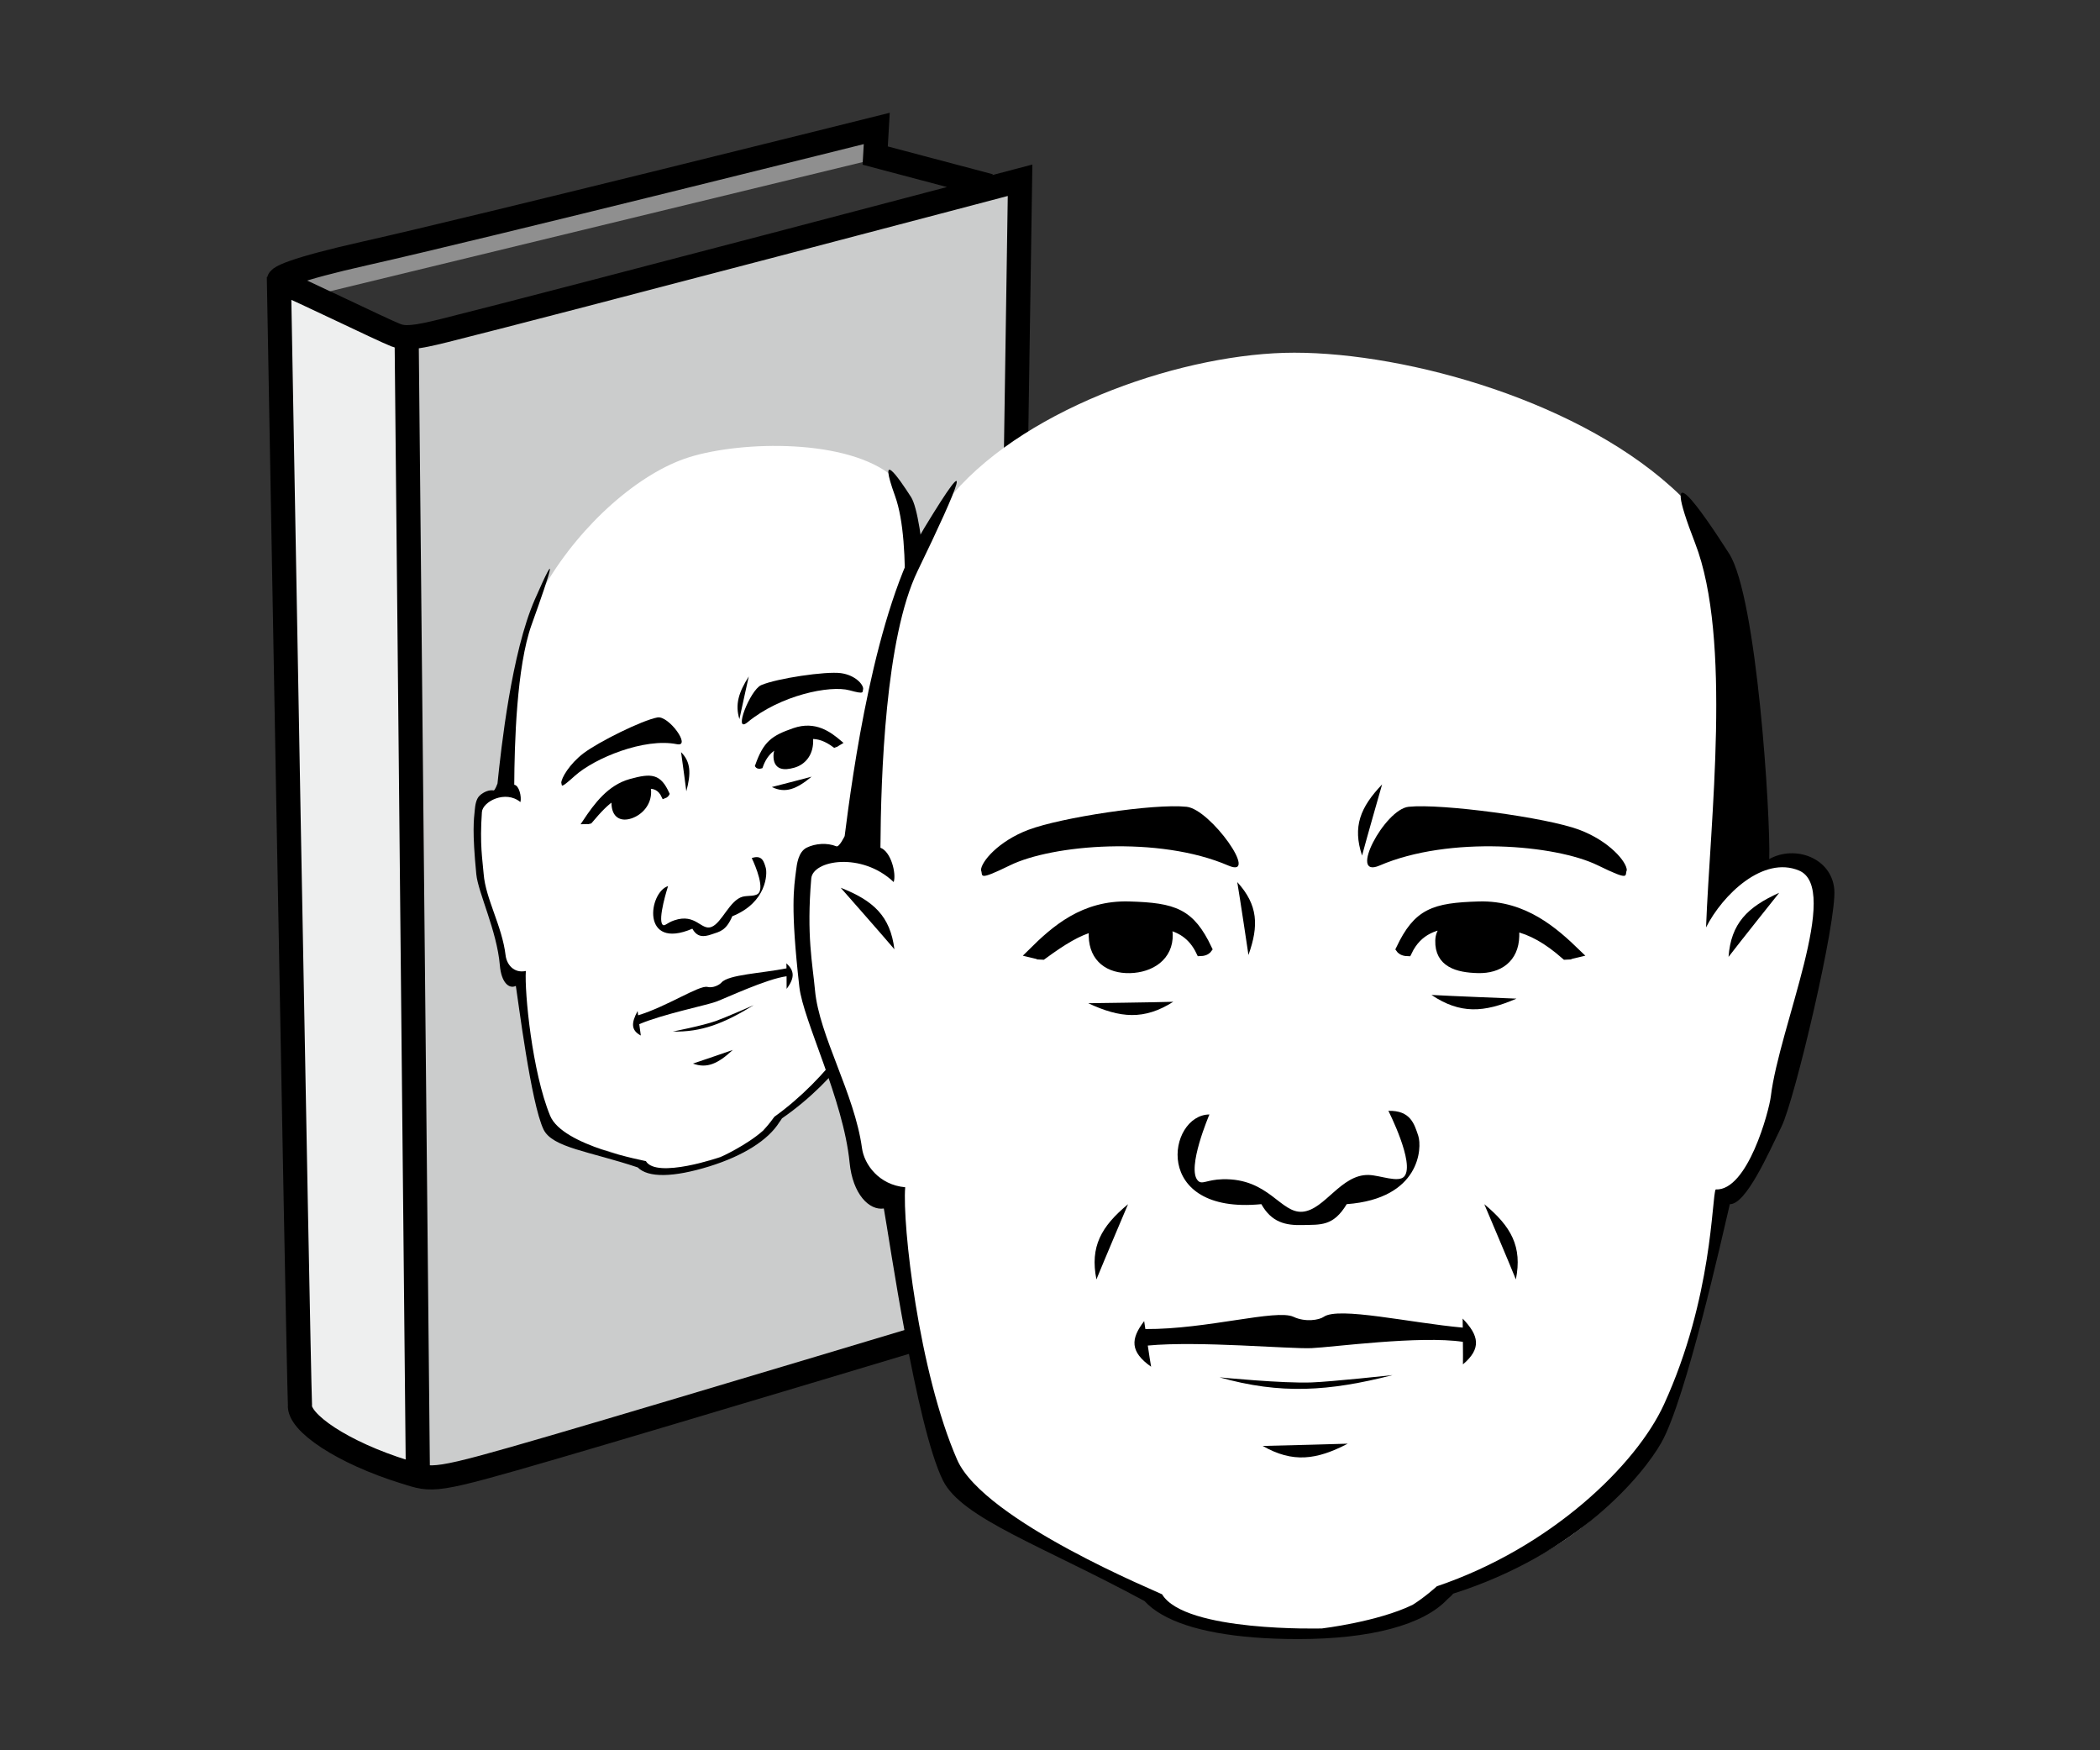 <?xml version="1.0" encoding="utf-8"?>
<!-- Generator: Adobe Illustrator 16.0.3, SVG Export Plug-In . SVG Version: 6.00 Build 0)  -->
<!DOCTYPE svg PUBLIC "-//W3C//DTD SVG 1.1//EN" "http://www.w3.org/Graphics/SVG/1.1/DTD/svg11.dtd">
<svg version="1.1" id="Ebene_1" xmlns="http://www.w3.org/2000/svg" xmlns:xlink="http://www.w3.org/1999/xlink" x="0px" y="0px"
	 width="153.071px" height="127.559px" viewBox="1.557 -1.331 153.071 127.559"
	 enable-background="new 1.557 -1.331 153.071 127.559" xml:space="preserve">
<rect x="1.557" y="-1.331" width="153.071" height="127.559" fill="#333333" stroke="none"/>
<g>
	<g id="Ebene_1_1_">
		<g>
			<path fill="#EEEFEF" d="M22.662,19.499c0,0,2.254,1.752,5.185,2.691c2.929,0.937,3.826,1.538,3.821,1.849
				c-0.072,3.653,1.086,76.781,0.349,81.267c0,0-1.13-0.117-3.2-0.811c-2.269-0.764-5.241-2.826-5.241-2.826L22.662,19.499z"/>
			<path fill="#CBCCCC" d="M31.668,24.04c1.394-0.614,44.241-12.874,44.241-12.233c0,0.638-1.33,82.56-1.33,82.56
				s-25.768,7.428-31.845,9.535c-7.049,2.441-11.066,2.227-11.066,2.227S30.238,24.672,31.668,24.04z"/>
			<g>
				<polygon fill="#8F8F8F" points="24.76,20.102 23.029,18.49 65.018,8.703 65.413,10.245 				"/>
				<path fill="none" stroke="#000000" stroke-width="1.758" stroke-miterlimit="10" d="M21.884,18.848
					c0,0,1.392,78.319,1.537,82.202c-0.147,1.273,3.089,3.479,7.641,4.891c2.101,0.648,1.922,0.801,10.881-1.811
					c7.884-2.297,32.719-9.764,32.719-9.764l1.249-82.56c0,0-33.46,8.827-41.939,10.947c-2.191,0.549-2.924,0.598-3.572,0.339
					c-1.09-0.432-6.774-3.216-8.411-3.885c-0.57-0.233,1.177-0.949,6.184-2.073c8.46-1.901,37.292-9.104,37.292-9.104l-0.114,1.976
					l8.342,2.208"/>
				
					<line fill="none" stroke="#000000" stroke-width="1.758" stroke-miterlimit="10" x1="31.203" y1="23.79" x2="32.017" y2="106.132"/>
			</g>
		</g>
	</g>
	<g id="Ebene_4">
		<g>
			<path fill="#FFFFFF" d="M67.941,48.024c0-5.088,1.558-12.18-1.269-14.595c-3.292-2.808-11.013-2.639-14.866-1.444
				c-3.657,1.138-7.881,4.876-10.472,9.273c-2.333,3.957-2.494,9.879-3.275,15.131c-2.148,0.612-1.706,1.814-1.631,4.427
				c0.077,2.656,1.414,5.161,1.846,8.182c0.182,1.27,0.883,1.178,1.23,1.037c0.873,10.012,1.587,11.77,5.919,12.404
				c2.34,0.342,2.274,2.498,7.438,0.916c2.771-0.848,3.901-1.264,5.37-3.143c5.824-4.453,8.549-10.729,9.535-18.831
				c1.125-0.457,1.563-4.327,2.109-5.951C71.396,50.929,72.995,43.617,67.941,48.024z"/>
			<path d="M69.668,48.178c0,0-1.38,2.497-1.726,3.146C68.027,49.937,68.58,49.098,69.668,48.178z"/>
			<path d="M58.88,68.875c0,0,0.003,0.15,0.005,0.367c-1.795,0.359-4.228,0.451-4.738,1.033c-0.154,0.176-0.623,0.422-1.027,0.32
				c-0.587-0.145-2.95,1.432-5.048,2.068c-0.027-0.186-0.039-0.313-0.039-0.313c-0.467,0.869-0.49,1.402,0.234,1.787
				c-0.024-0.152-0.069-0.49-0.114-0.828c1.731-0.732,4.831-1.361,5.583-1.631c0.713-0.258,3.699-1.67,5.155-1.859
				c0.006,0.375,0.008,0.75,0.004,0.918C59.53,69.891,59.438,69.397,58.88,68.875z"/>
			<path d="M54.968,75.19c0,0-2.306,0.799-2.9,0.992C53.091,76.561,53.901,76.184,54.968,75.19z"/>
			<path d="M50.596,73.846c2.083,0.057,3.729-0.586,5.897-1.922c0,0-2.063,0.908-2.754,1.154
				C52.759,73.426,50.596,73.846,50.596,73.846z"/>
			<path d="M51.583,56.336c0,0-0.294-2.272-0.382-2.851C51.911,54.198,51.937,55.037,51.583,56.336z"/>
			<path d="M56.136,47.969c0,0-0.552,2.473-0.683,3.111C55.126,50.007,55.396,49.134,56.136,47.969z"/>
			<path stroke="#000000" stroke-width="0.331" stroke-miterlimit="10" d="M47.515,55.602c-1.543,0.426-2.508,1.739-3.321,2.96
				c0.441-0.018,0.052,0.044,0.371-0.031c0.704-0.833,1.198-1.349,1.736-1.688c-0.01,0.095-0.014,0.214-0.007,0.375
				c0.02,0.9,0.544,1.173,1.251,0.935c0.708-0.244,1.329-0.906,1.307-1.808c-0.004-0.171-0.043-0.283-0.112-0.352
				c0.49-0.044,0.933,0.105,1.21,0.718c0.175-0.059,0.239-0.187,0.239-0.187C49.603,55.232,49.06,55.177,47.515,55.602z"/>
			<path d="M60.716,55.272c0,0-2.304,0.61-2.897,0.755C58.796,56.504,59.609,56.19,60.716,55.272z"/>
			<path stroke="#000000" stroke-width="0.331" stroke-miterlimit="10" d="M62.758,52.787c-0.742-0.625-1.776-1.427-3.32-0.894
				c-1.546,0.534-2.088,0.928-2.675,2.584c0,0,0.065,0.09,0.239,0.04c0.358-1.014,0.99-1.428,1.638-1.663
				c-0.305,0.182-0.53,0.445-0.537,0.869c-0.021,0.913,0.599,0.934,1.308,0.735c0.706-0.2,1.229-0.802,1.251-1.712
				c0.002-0.172,0.002-0.299-0.008-0.386c0.573-0.021,1.108,0.165,1.734,0.625C62.708,52.859,62.318,53.045,62.758,52.787z"/>
			<path d="M50.253,63.247c0,0-0.787,2.437-0.394,2.815c0.146,0.139,0.292-0.131,0.847-0.32c1.577-0.54,1.969,0.791,2.728,0.475
				c0.756-0.318,1.308-1.935,2.25-2.196c0.394-0.109,1.023,0.018,1.214-0.322c0.364-0.642-0.545-2.495-0.545-2.495
				c0.758-0.259,0.888,0.266,1.018,0.702c0.133,0.435,0.076,2.533-2.436,3.539c-0.458,1.058-0.899,1.114-1.5,1.317
				c-0.589,0.205-1.061,0.223-1.41-0.41C48.267,67.959,48.826,63.7,50.253,63.247z"/>
			<path d="M71.546,47.447c-0.097-1.248-1.341-1.397-2.217-0.538c0.049-1.738-0.419-10.545-1.369-12.021
				c-0.951-1.478-2.426-3.577-1.16-0.065c1.267,3.507,0.515,11.156,0.377,15.541c0.568-1.525,1.951-3.533,3.168-3.302
				c1.447,0.275-0.677,6.578-0.959,9.5c-0.061,0.613-0.789,4.102-1.881,4.375c-0.139,0.351-0.095,4.431-1.76,9.304
				c-0.947,2.76-3.856,7.033-7.744,9.818c-0.009,0.02-0.414,0.582-0.822,1.008c-1.196,1.068-3.093,1.926-3.093,1.926
				s-4.672,1.609-5.449,0.299c-0.028-0.029-6.067-1.092-6.981-3.311c-1.309-3.172-1.874-9.004-1.77-10.547
				c-0.894,0.184-1.396-0.492-1.475-1.139c-0.255-2.146-1.457-4.11-1.6-5.936c-0.084-1.057-0.293-2.114-0.128-4.505
				c0.053-0.769,1.724-1.63,2.808-0.729c0.098-0.384-0.092-1.215-0.45-1.263c0.017-2.92,0.164-8.604,1.267-11.667
				c1.446-4.017,1.987-5.84,0.231-1.831c-1.698,3.879-2.456,10.852-2.719,13.407c0,0.001-0.186,0.521-0.283,0.504
				c-0.31-0.056-0.712,0.097-1.009,0.369c-0.291,0.264-0.336,0.785-0.362,1.043c-0.072,0.724-0.198,1.539,0.11,4.702
				c0.132,1.335,1.502,4.116,1.715,6.624c0.104,1.266,0.67,1.754,1.167,1.508c0.177,1.09,1.1,8.535,2.014,10.455
				c0.64,1.34,3.371,1.602,6.869,2.773c0.754,0.762,2.579,0.744,5.232-0.078c2.475-0.771,4.278-1.914,5.091-3.215
				c0.067-0.09,0.134-0.182,0.192-0.281c4.239-2.932,6.451-6.809,7.089-8.352c0.842-2.033,2.096-9.16,2.336-10.444
				c0.553-0.163,1.312-2.47,1.764-3.714C70.201,56.424,71.643,48.697,71.546,47.447z"/>
			<path d="M57.04,48.601c1.119-0.487,4.711-1.026,5.817-0.873c1.026,0.144,1.619,0.804,1.619,1.145
				c-0.082,0.235,0.16,0.423-0.989,0.107c-1.436-0.394-5.063,0.361-7.438,2.325C54.966,52.196,56.222,48.959,57.04,48.601z"/>
			<path d="M49.478,50.956c-1.118,0.207-4.28,1.771-5.39,2.612c-1.026,0.782-1.619,1.813-1.619,2.153
				c0.084,0.179-0.159,0.523,0.992-0.512c1.434-1.287,5.061-2.785,7.436-2.303C51.98,53.124,50.295,50.802,49.478,50.956z"/>
		</g>
		<g>
			<path fill="#FFFFFF" d="M127.545,62.505c0-9.108,2.564-21.815-3.482-27.708c-7.042-6.86-19.919-10.424-28.163-10.424
				c-7.817,0-19.313,3.84-24.861,10.265c-4.988,5.782-5.741,17.24-7.412,26.198c-4.596-0.095-3.648,2.3-3.482,7.017
				c0.164,4.795,3.021,10.023,3.941,15.668c0.386,2.363,1.887,2.594,2.63,2.535c0.751,9.688,2.672,16.819,5.751,21.55
				c6.563,4.711,10,5.9,13.799,8.02c6.493,3.626,18.644,1.785,21.04-1.215c13.041-3.258,17.417-11.885,19.868-28.112
				c2.41-0.186,3.77-6.721,4.514-9.469C133.733,69.268,138.352,57.428,127.545,62.505z"/>
			<path d="M80.877,71.783c0,0,4.932-0.064,6.201-0.105C84.951,73.026,83.213,72.871,80.877,71.783z"/>
			<path d="M83.781,86.43c0,0-1.848,4.354-2.305,5.483C80.998,89.523,81.824,88.054,83.781,86.43z"/>
			<path d="M131.244,63.736c0,0-2.953,3.7-3.693,4.671C127.731,65.971,128.92,64.779,131.244,63.736z"/>
			<path d="M109.749,86.43c0,0,1.85,4.354,2.301,5.483C112.532,89.523,111.708,88.054,109.749,86.43z"/>
			<path d="M62.836,63.368c0,0,3.131,3.552,3.914,4.483C66.452,65.429,65.208,64.296,62.836,63.368z"/>
			<path d="M108.171,94.765c0,0,0.004,0.273,0.008,0.66c-3.842-0.348-9.047-1.547-10.133-0.787c-0.33,0.232-1.336,0.408-2.205,0
				c-1.256-0.584-6.308,0.918-10.798,0.891c-0.051-0.346-0.086-0.578-0.086-0.578c-0.994,1.295-1.043,2.23,0.506,3.324
				c-0.053-0.283-0.148-0.91-0.242-1.543c3.697-0.352,10.335,0.258,11.938,0.188c1.527-0.066,7.91-0.932,11.029-0.459
				c0.008,0.666,0.012,1.344,0.004,1.643C109.562,96.941,109.363,96.007,108.171,94.765z"/>
			<path d="M99.796,103.882c0,0-4.928,0.146-6.201,0.166C95.786,105.298,97.517,105.072,99.796,103.882z"/>
			<path d="M90.448,99.048c4.453,1.258,7.973,1.027,12.617-0.162c0,0-4.414,0.477-5.895,0.533
				C95.072,99.503,90.448,99.048,90.448,99.048z"/>
			<path d="M92.558,68.268c0,0-0.629-4.23-0.816-5.313C93.263,64.626,93.32,66.137,92.558,68.268z"/>
			<path d="M102.3,55.835c0,0-1.18,4.12-1.461,5.187C100.136,58.912,100.712,57.503,102.3,55.835z"/>
			<path stroke="#000000" stroke-width="0.647" stroke-miterlimit="10" d="M83.86,64.69c-3.307-0.095-5.363,1.715-7.105,3.447
				c0.939,0.215,0.105,0.105,0.793,0.148c1.502-1.098,2.564-1.742,3.707-2.053c-0.02,0.166-0.023,0.379-0.016,0.668
				c0.043,1.619,1.164,2.4,2.678,2.367c1.514-0.041,2.838-0.883,2.799-2.5c-0.01-0.314-0.096-0.539-0.238-0.701
				c1.041,0.195,1.99,0.705,2.588,1.961c0.373-0.01,0.51-0.201,0.51-0.201C88.323,65.191,87.162,64.787,83.86,64.69z"/>
			<path d="M112.095,71.448c0,0-4.926-0.193-6.197-0.268C107.988,72.584,109.73,72.475,112.095,71.448z"/>
			<path stroke="#000000" stroke-width="0.647" stroke-miterlimit="10" d="M116.46,68.137c-1.588-1.533-3.797-3.542-7.104-3.447
				c-3.303,0.097-4.461,0.501-5.719,3.139c0,0,0.137,0.193,0.512,0.203c0.77-1.617,2.117-2.004,3.504-2.064
				c-0.652,0.156-1.133,0.502-1.154,1.256c-0.043,1.621,1.285,2.006,2.797,2.041c1.514,0.037,2.637-0.746,2.678-2.365
				c0.01-0.307,0.004-0.531-0.018-0.697c1.23,0.281,2.375,0.91,3.711,2.082C116.357,68.242,115.521,68.352,116.46,68.137z"/>
			<path d="M89.713,79.891c0,0-1.682,3.926-0.844,4.818c0.311,0.33,0.629-0.068,1.813-0.098c3.375-0.082,4.209,2.513,5.83,2.367
				c1.615-0.148,2.795-2.736,4.811-2.678c0.844,0.023,2.189,0.6,2.602,0.096c0.775-0.951-1.168-4.77-1.168-4.77
				c1.621-0.041,1.893,0.967,2.18,1.824c0.279,0.855,0.164,4.576-5.217,4.977c-0.98,1.636-1.922,1.487-3.203,1.522
				c-1.268,0.035-2.271-0.195-3.02-1.522C85.467,87.214,86.664,79.91,89.713,79.891z"/>
			<path d="M135.26,63.476c-0.207-2.289-2.867-3.247-4.742-2.198c0.104-3.083-0.891-19.099-2.928-22.27
				c-2.031-3.169-5.189-7.749-2.479-0.766c2.707,6.986,1.098,20.25,0.801,28.016c1.223-2.405,4.172-5.237,6.779-4.144
				c3.09,1.297-1.447,11.392-2.057,16.46c-0.129,1.064-1.686,6.9-4.021,6.781c-0.293,0.551-0.203,7.884-3.766,15.665
				c-2.022,4.416-8.239,10.443-16.56,13.258c-0.02,0.023-0.889,0.807-1.762,1.35c-2.557,1.242-6.611,1.721-6.611,1.721
				s-9.993,0.281-11.653-2.49c-0.064-0.072-12.987-5.334-14.939-9.811c-2.796-6.404-4.006-17.152-3.784-19.853
				c-1.908-0.17-2.987-1.654-3.15-2.855c-0.547-3.988-3.122-8.168-3.426-11.51c-0.176-1.943-0.626-3.949-0.272-8.135
				c0.114-1.349,3.687-1.954,6.009,0.258c0.205-0.631-0.203-2.226-0.967-2.501c0.034-5.221,0.352-15.307,2.711-20.175
				c3.092-6.381,4.256-9.34,0.495-3.144c-3.632,5.989-5.253,18.048-5.813,22.469c-0.002,0.007-0.397,0.828-0.606,0.745
				c-0.664-0.269-1.522-0.217-2.163,0.099c-0.619,0.312-0.716,1.219-0.773,1.667c-0.156,1.254-0.42,2.642,0.238,8.473
				c0.276,2.467,3.213,8.201,3.664,12.811c0.227,2.316,1.438,3.506,2.495,3.346c0.379,2.048,2.352,15.88,4.311,19.825
				c1.369,2.756,7.214,4.738,14.696,8.787c0.326,0.357,0.746,0.686,1.256,0.979c2.006,1.162,5.407,1.789,9.935,1.789
				c5.293,0,9.15-1.035,10.893-2.912c0.148-0.121,0.287-0.248,0.41-0.398c9.066-2.881,13.802-8.596,15.169-10.998
				c1.801-3.17,4.486-15.221,4.996-17.386c1.182,0.016,2.807-3.689,3.771-5.664C132.385,78.787,135.461,65.764,135.26,63.476z"/>
			<path d="M104.23,57.467c2.396-0.252,10.072,0.781,12.445,1.676c2.193,0.826,3.461,2.34,3.461,2.948
				c-0.178,0.369,0.344,0.844-2.121-0.36c-3.066-1.501-10.828-2.169-15.906,0.02C99.792,62.743,102.482,57.651,104.23,57.467z"/>
			<path d="M88.051,57.467c-2.393-0.252-9.154,0.781-11.525,1.676c-2.196,0.826-3.464,2.34-3.464,2.948
				c0.179,0.369-0.342,0.844,2.122-0.36c3.07-1.501,10.832-2.169,15.909,0.02C93.407,62.743,89.801,57.651,88.051,57.467z"/>
		</g>
	</g>
</g>
</svg>
